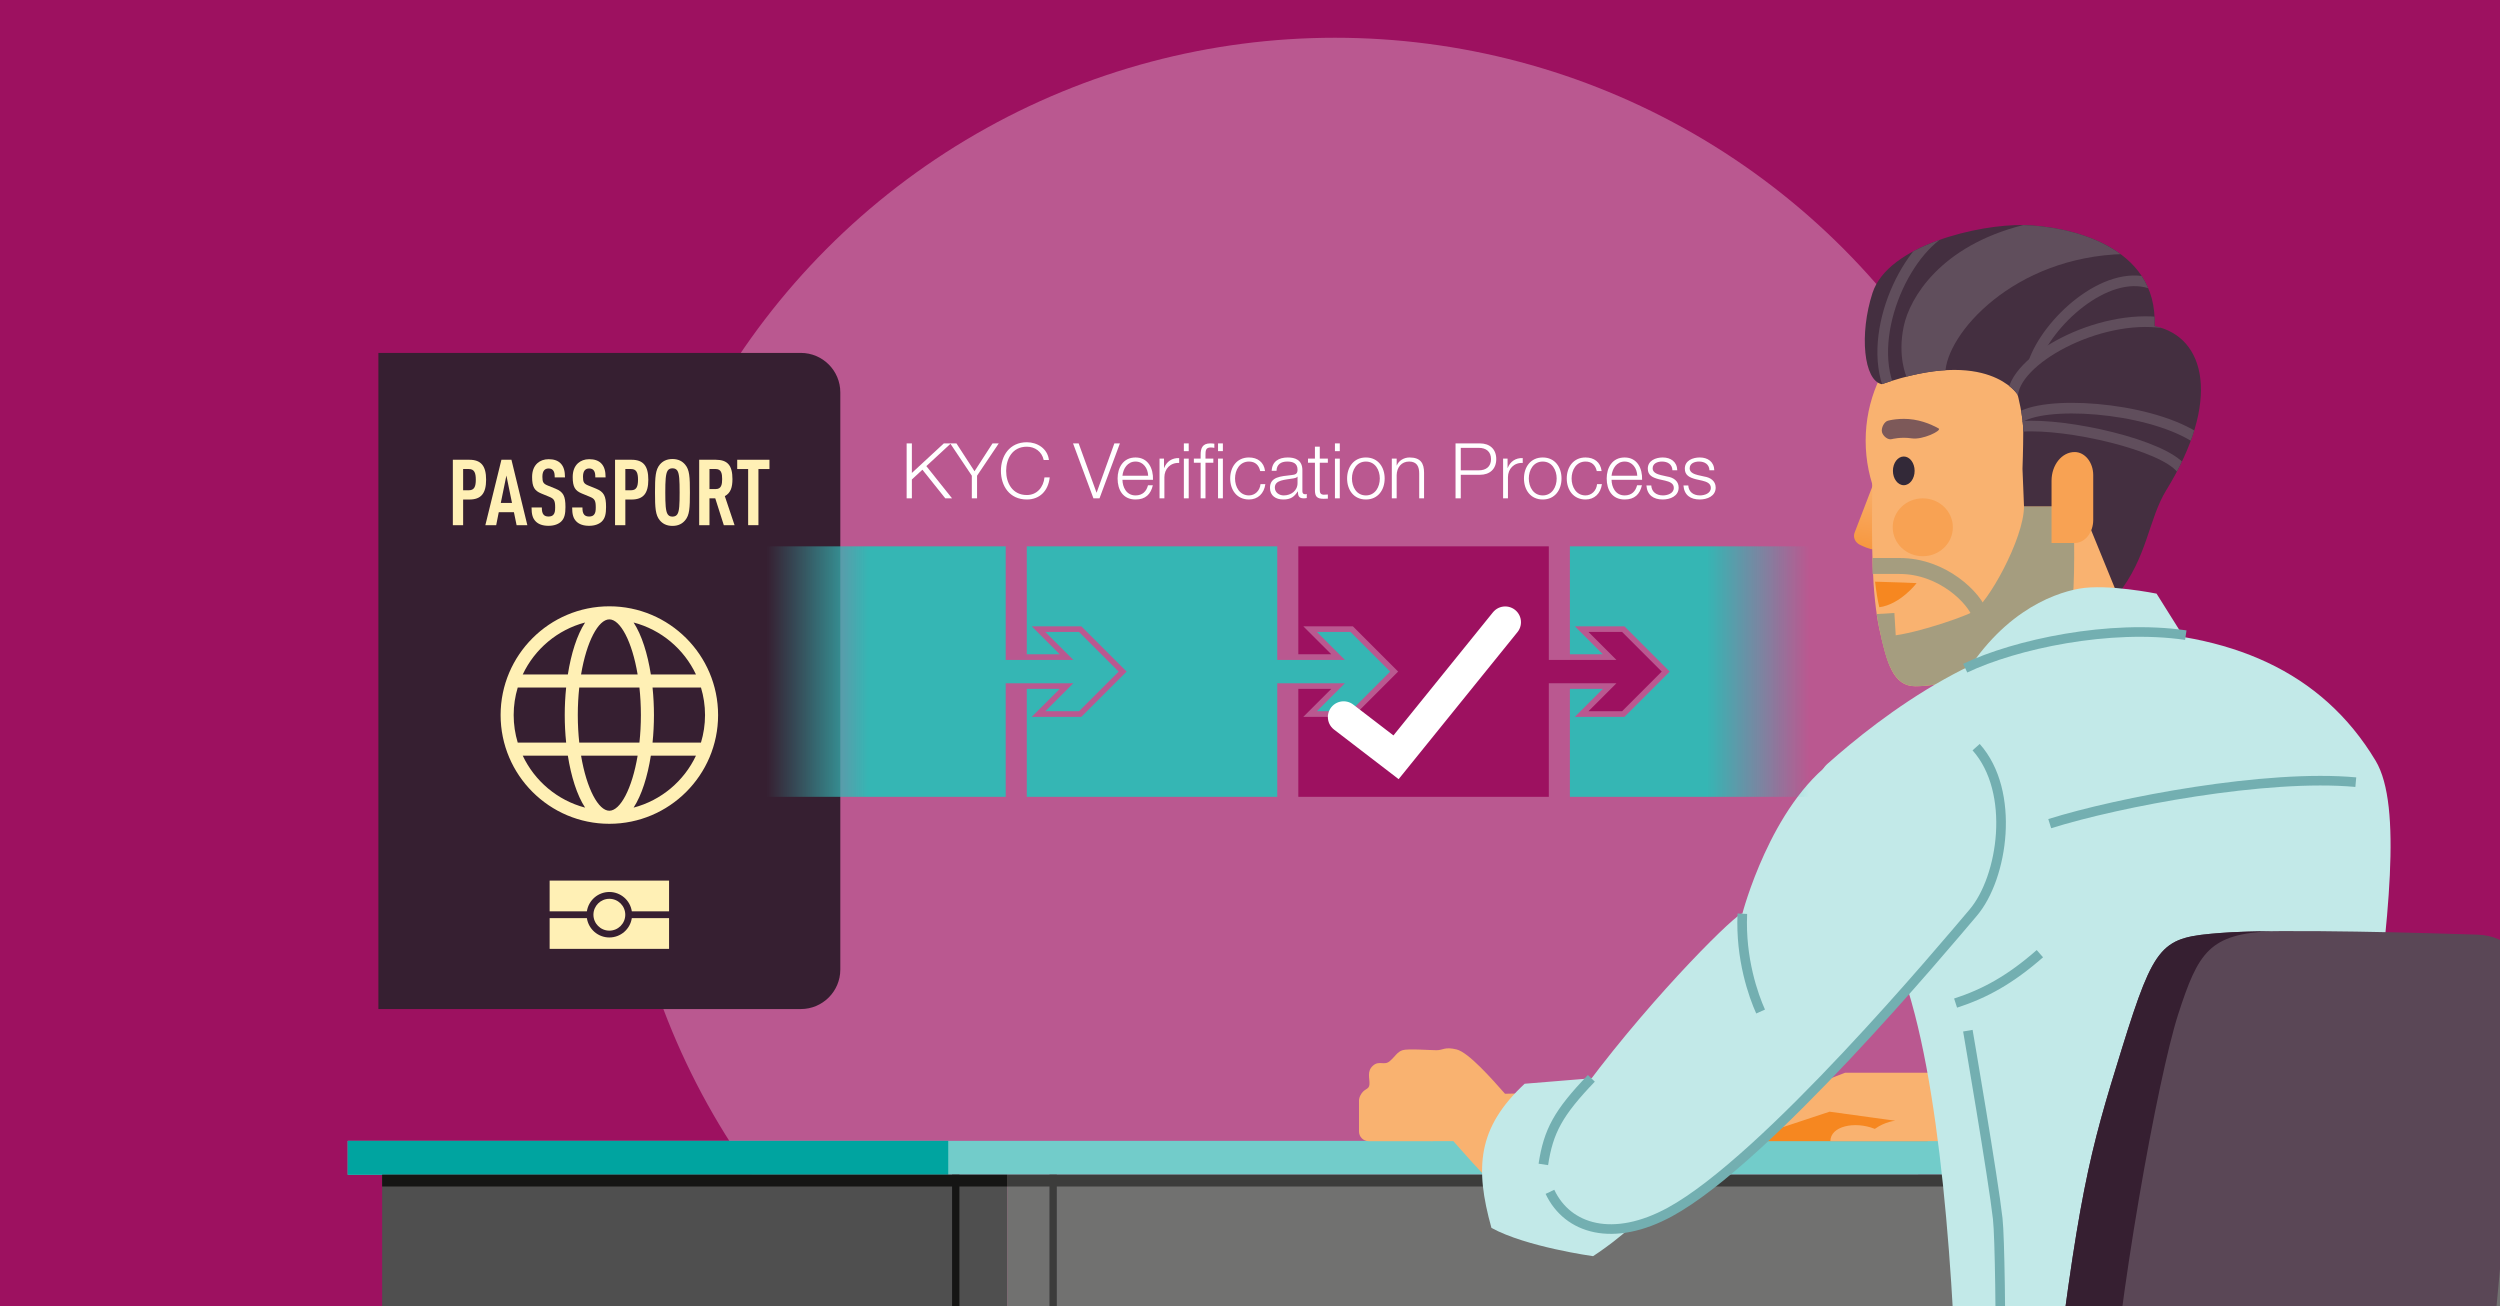 <?xml version="1.0" encoding="UTF-8"?>
<svg xmlns="http://www.w3.org/2000/svg" width="423.333mm" height="221.192mm" xmlns:xlink="http://www.w3.org/1999/xlink" version="1.1" viewBox="0 0 1200 627">
  <rect x="0" y="0" width="1200" height="627" fill="#808080" stroke="none"/>
  <defs>
    <clipPath id="clippath">
      <rect width="1200" height="627" fill="none"/>
    </clipPath>
    <clipPath id="clippath-1">
      <rect width="1200" height="627" fill="none"/>
    </clipPath>
    <linearGradient id="Unbenannter_Verlauf" data-name="Unbenannter Verlauf" x1="-92.007" y1="495.853" x2="-92.007" y2="462.73" gradientTransform="translate(740.687 707.613) rotate(-171.57)" gradientUnits="userSpaceOnUse">
      <stop offset="0" stop-color="#f9b270"/>
      <stop offset="1" stop-color="#f79840"/>
    </linearGradient>
    <clipPath id="clippath-2">
      <path d="M900.024,288.454c.53,4.918,1.2,9.414,2.037,13.276.028.091.028.151.056.241,3.572,16.203,6.54,27.423,17.271,27.423,22.13,0,65.355-16.74,74.321-35.656,4.286-9.042,0-92.995,0-92.995-6.726-74.284-95.723-15.086-95.723,23.414,0,16.263-.168,43.78,2.037,64.297h.001Z" fill="none"/>
    </clipPath>
    <clipPath id="clippath-3">
      <path d="M1034.192,156.534c24.863,5.135,31.867,36.122,5.638,78.712-8.595,13.957-9.015,32.245-23.424,50.206l-17.327-42.406h-27.56l-.724-18.016s.362-9.726.362-17.723c0-7.84-2.704-17.883-2.704-17.883,0,0-14.079-22.941-65.192-5.011-8.665-1.73-10.872-24.014-4.461-43.788,7.477-23.062,51.47-33.038,72.357-32.589,20.887.449,64.766,9.275,63.034,48.498h.001Z" fill="none"/>
    </clipPath>
    <linearGradient id="Unbenannter_Verlauf_2" data-name="Unbenannter Verlauf 2" x1="-506.704" y1="305.53" x2="-452.148" y2="305.53" gradientTransform="translate(367.075 627.89) rotate(-180)" gradientUnits="userSpaceOnUse">
      <stop offset=".1" stop-color="#35b6b4" stop-opacity="0"/>
      <stop offset="1" stop-color="#35b6b4"/>
    </linearGradient>
    <linearGradient id="Unbenannter_Verlauf_3" data-name="Unbenannter Verlauf 3" x1="362.505" y1="305.529" x2="417.061" y2="305.529" gradientTransform="translate(0 627.89) scale(1 -1)" gradientUnits="userSpaceOnUse">
      <stop offset=".1" stop-color="#35b6b4" stop-opacity="0"/>
      <stop offset="1" stop-color="#35b6b4"/>
    </linearGradient>
  </defs>
  <!-- Generator: Adobe Illustrator 28.7.1, SVG Export Plug-In . SVG Version: 1.2.0 Build 142)  -->
  <g>
    <g id="Ebene_1">
      <g>
        <g id="BG">
          <g clip-path="url(#clippath)">
            <g id="BG_green">
              <rect width="1200" height="627" fill="#9d1160"/>
              <circle cx="640.839" cy="362.716" r="344.596" fill="#ba5890"/>
            </g>
          </g>
          <g>
            <path d="M181.626,484.347V169.397h202.758c10.476,0,18.968,8.492,18.968,18.968v277.015c0,10.476-8.492,18.968-18.968,18.968h-202.758Z" fill="#361f31"/>
            <path d="M263.827,422.69v14.74h17.88c.809-5.331,5.389-9.274,10.781-9.281,5.394.004,9.977,3.948,10.786,9.281h17.875v-14.74h-57.323,0ZM292.488,431.425c-4.221,0-7.643,3.422-7.643,7.643h0c0,4.221,3.422,7.643,7.643,7.643s7.643-3.422,7.643-7.643-3.422-7.643-7.643-7.643h0ZM263.827,440.706v14.74h57.323v-14.74h-17.88c-.809,5.331-5.389,9.274-10.781,9.281-5.394-.004-9.977-3.948-10.786-9.281h-17.876Z" fill="#fff0b5"/>
            <path d="M292.486,291.028c-28.78,0-52.194,23.415-52.194,52.2s23.414,52.197,52.194,52.197,52.199-23.415,52.199-52.197-23.417-52.2-52.199-52.2ZM334.063,323.737h-21.659c-1.567-9.95-4.352-18.923-8.28-24.942,13.265,3.477,24.201,12.753,29.939,24.942ZM307.627,343.228c0,4.639-.253,9.065-.703,13.218h-28.878c-.449-4.154-.703-8.58-.703-13.218s.253-9.067.703-13.222h28.878c.449,4.155.703,8.582.703,13.222h0ZM292.486,297.297c5.227,0,10.903,10.513,13.577,26.44h-27.156c2.675-15.927,8.351-26.44,13.579-26.44ZM280.848,298.795c-3.928,6.02-6.713,14.992-8.28,24.942h-21.653c5.736-12.189,16.671-21.464,29.934-24.942h-.001ZM246.562,343.228c0-4.595.686-9.032,1.948-13.222h23.243c-.45,4.355-.678,8.812-.678,13.222s.228,8.864.678,13.218h-23.244c-1.261-4.189-1.947-8.624-1.947-13.218h0ZM250.913,362.716h21.654c1.567,9.95,4.352,18.922,8.28,24.942-13.263-3.478-24.198-12.753-29.934-24.942h0ZM292.486,389.156c-5.228,0-10.904-10.513-13.579-26.44h27.157c-2.674,15.927-8.35,26.44-13.578,26.44ZM304.124,387.658c3.928-6.02,6.713-14.992,8.28-24.942h21.66c-5.737,12.19-16.674,21.465-29.939,24.942h-.001ZM313.219,356.446c.45-4.354.678-8.81.678-13.218s-.228-8.866-.678-13.222h23.249c1.262,4.19,1.948,8.626,1.948,13.222s-.686,9.03-1.948,13.218h-23.249Z" fill="#fff0b5"/>
            <g>
              <path d="M225.257,239.776h-2.954v12.303h-4.939v-31.399h7.893c5.689,0,8.071,2.997,8.071,9.569s-2.382,9.527-8.071,9.527h0ZM225.081,225.134h-2.778v10.188h2.778c2.646,0,3.308-1.898,3.308-5.072s-.661-5.115-3.308-5.115h0Z" fill="#fff0b5"/>
              <path d="M247.964,252.079l-1.278-6.217h-7.277l-1.235,6.217h-5.204l7.717-31.399h4.808l7.629,31.399h-5.16ZM243.069,228.266l-2.689,13.142h5.38l-2.691-13.142h0Z" fill="#fff0b5"/>
              <path d="M269.391,250.316c-1.28,1.234-3.352,2.072-6.13,2.072-2.734,0-4.763-.75-6.086-2.072-1.5-1.5-2.03-3.441-2.03-6.747h4.939c0,1.674.178,2.734.883,3.527.441.487,1.191.839,2.293.839,1.146,0,1.896-.309,2.382-.882.661-.75.837-1.809.837-3.484,0-3.352-.528-4.191-2.954-5.161l-3.748-1.543c-3.176-1.322-4.367-3.043-4.367-7.895,0-2.822.839-5.115,2.558-6.658,1.368-1.191,3.132-1.898,5.382-1.898,2.513,0,4.365.661,5.645,1.898,1.632,1.586,2.204,3.836,2.204,6.836h-4.939c0-1.411-.087-2.513-.75-3.352-.441-.572-1.146-.928-2.204-.928-1.015,0-1.632.355-2.117.882-.574.664-.839,1.72-.839,3.089,0,2.556.398,3.352,2.602,4.234l3.704,1.5c3.75,1.543,4.763,3.527,4.763,8.819,0,3.22-.441,5.382-2.028,6.925h0Z" fill="#fff0b5"/>
              <path d="M288.879,250.316c-1.28,1.234-3.352,2.072-6.13,2.072-2.734,0-4.763-.75-6.086-2.072-1.5-1.5-2.03-3.441-2.03-6.747h4.939c0,1.674.178,2.734.883,3.527.441.487,1.191.839,2.293.839,1.146,0,1.896-.309,2.382-.882.661-.75.837-1.809.837-3.484,0-3.352-.528-4.191-2.954-5.161l-3.748-1.543c-3.176-1.322-4.367-3.043-4.367-7.895,0-2.822.839-5.115,2.558-6.658,1.368-1.191,3.132-1.898,5.382-1.898,2.513,0,4.365.661,5.645,1.898,1.632,1.586,2.204,3.836,2.204,6.836h-4.939c0-1.411-.087-2.513-.75-3.352-.441-.572-1.146-.928-2.204-.928-1.015,0-1.632.355-2.117.882-.574.664-.839,1.72-.839,3.089,0,2.556.398,3.352,2.602,4.234l3.704,1.5c3.75,1.543,4.763,3.527,4.763,8.819,0,3.22-.441,5.382-2.028,6.925h0Z" fill="#fff0b5"/>
              <path d="M303.117,239.776h-2.954v12.303h-4.939v-31.399h7.893c5.689,0,8.071,2.997,8.071,9.569s-2.382,9.527-8.071,9.527ZM302.94,225.134h-2.778v10.188h2.778c2.646,0,3.308-1.898,3.308-5.072s-.661-5.115-3.308-5.115h0Z" fill="#fff0b5"/>
              <path d="M328.866,249.741c-1.28,1.546-3.176,2.691-6.086,2.691s-4.808-1.145-6.086-2.691c-2.074-2.513-2.294-5.908-2.294-13.362s.22-10.849,2.294-13.362c1.278-1.543,3.175-2.691,6.086-2.691s4.806,1.148,6.086,2.691c2.117,2.47,2.293,5.911,2.293,13.362s-.176,10.895-2.293,13.362ZM325.162,225.97c-.442-.704-1.191-1.188-2.382-1.188s-1.896.484-2.337,1.188c-.926,1.5-1.104,4.678-1.104,10.408s.178,8.908,1.104,10.408c.441.707,1.146,1.191,2.337,1.191s1.939-.484,2.382-1.191c.926-1.5,1.058-4.675,1.058-10.408s-.132-8.908-1.058-10.408Z" fill="#fff0b5"/>
              <path d="M347.426,252.079l-4.101-12.879h-2.778v12.879h-4.939v-31.399h7.938c5.734,0,8.027,2.777,8.027,9.26,0,3.882-.794,6.658-3.661,8.204l4.676,13.935h-5.162ZM343.591,225.134h-3.043v9.612h3.043c2.646,0,3.043-2.204,3.043-4.806s-.396-4.806-3.043-4.806Z" fill="#fff0b5"/>
              <path d="M364.049,225.134v26.945h-4.939v-26.945h-5.248v-4.454h15.479v4.454h-5.292Z" fill="#fff0b5"/>
            </g>
          </g>
        </g>
        <g id="Ebene_4">
          <g clip-path="url(#clippath-1)">
            <g>
              <g>
                <g id="Tisch__x26__Screen">
                  <g id="Tisch">
                    <rect x="166.907" y="547.612" width="1076.144" height="16.261" fill="#72ccca"/>
                    <rect x="166.907" y="547.612" width="288.244" height="16.261" fill="#00a4a0"/>
                    <rect x="183.428" y="563.873" width="300.038" height="106.439" fill="#4f4f4f"/>
                    <rect x="483.466" y="563.873" width="751.81" height="106.439" fill="#717170"/>
                    <rect x="483.466" y="563.873" width="751.81" height="5.647" fill="#3c3c3b"/>
                    <rect x="183.428" y="563.873" width="300.038" height="5.647" fill="#151514"/>
                    <rect x="503.744" y="563.873" width="3.523" height="106.439" fill="#3c3c3b"/>
                    <rect x="456.998" y="563.873" width="3.523" height="106.439" fill="#151514"/>
                  </g>
                </g>
                <g id="Hand_re">
                  <path d="M854.845,539.352c5.581,2.919,20.519,1.889,25.327,1.374,9.53,2.146,32.539,4.379,32.539,4.379l3.606-10.388-43.872-9.702-17.6,14.338h0Z" fill="#f68720"/>
                  <rect x="834.047" y="531.224" width="91.215" height="16.534" fill="#f68720"/>
                  <path d="M926.694,514.897h-41.001s-21.855,8.326-27.552,11.201c-4.745,2.395-11.774,6.66-17.652,10.519-3.333,2.188-4.266,4.489-3.971,5.906.673,3.233,3.004,3.887,16.784-.666,11.491-3.797,24.886-8.249,24.886-8.249l31.601,4.345s-4.74.303-9.875,3.904c-9.875-3.904-21.331-1.21-21.331,5.9h86.113v-30.248h-16.195c-7.11,0-9.245-2.612-21.805-2.612h-.002Z" fill="#f9b270"/>
                </g>
                <g>
                  <path d="M890.204,255.693c-.847,2.204.248,4.681,2.584,5.831,1.976.974,4.42,1.969,6.68,2.304,2.259.335,4.887.092,7.061-.267,2.569-.424,4.336-2.476,4.164-4.831l-1.711-23.533c-.165-2.266-2.089-4.165-4.597-4.537h0c-2.508-.372-4.901.888-5.716,3.008l-8.465,22.025h0Z" fill="url(#Unbenannter_Verlauf)"/>
                  <polygon points="1016.406 350.637 1016.406 258.6 948.844 258.6 948.844 403.693 1016.406 350.637" fill="#f9b270"/>
                  <polygon points="948.844 346.019 948.844 283.732 987.219 283.732 948.844 346.019" fill="#f68720"/>
                  <path d="M900.024,288.454c.53,4.918,1.2,9.414,2.037,13.276.028.091.028.151.056.241,3.572,16.203,6.54,27.423,17.271,27.423,22.13,0,65.355-16.74,74.321-35.656,4.286-9.042,0-92.995,0-92.995-6.726-74.284-94.947-15.862-94.947,22.638,0,16.263-.943,44.556,1.262,65.073Z" fill="#f9b270"/>
                  <g clip-path="url(#clippath-2)">
                    <rect x="899.874" y="294.516" width="10.201" height="25.3" transform="translate(-16.919 55.289) rotate(-3.467)" fill="#a59d7f"/>
                  </g>
                  <circle cx="965.318" cy="211.528" r="69.803" fill="#f9b270"/>
                  <path d="M950.54,295.436c-2.555-8.286-18.057-23.764-38.727-23.764h-13.012" fill="none" stroke="#a59d7f" stroke-miterlimit="10" stroke-width="7.662"/>
                  <path d="M903.262,305.257c8.851,1.189,36.491-7.911,43.537-11.484,7.046-3.572,24.72-35.149,24.72-50.727h23.777c.555,22.356.582,46.116-1.587,50.692-8.966,18.916-52.191,35.656-74.321,35.656-9.806,0-13.129-9.384-16.355-23.363.081-.262.143-.509.229-.775h0Z" fill="#a59d7f"/>
                  <path d="M917.639,210.419c-5.194-.803-9.568.359-9.609.37-1.824.514-4.189-1.47-4.674-3.365s.981-4.97,2.815-5.477c.23-.064,5.734-1.561,12.4-.53,6.611,1.022,11.784,4.128,12.002,4.261,1.633.996-7.685,5.552-12.934,4.74h0Z" fill="#7d5959"/>
                  <path d="M919.02,226.008c0,3.804-2.332,6.889-5.209,6.889s-5.209-3.084-5.209-6.889,2.332-6.888,5.209-6.888,5.209,3.084,5.209,6.888Z" fill="#332938"/>
                  <path d="M1034.192,156.534c24.863,5.135,31.867,36.122,5.638,78.712-8.595,13.957-9.015,32.245-23.424,50.206l-17.327-42.406h-27.56l-.724-18.016s.362-9.726.362-17.723c0-7.84-2.704-17.883-2.704-17.883,0,0-14.079-22.941-65.192-5.011-8.665-1.73-10.872-24.014-4.461-43.788,7.477-23.062,51.47-33.038,72.357-32.589,20.887.449,64.766,9.275,63.034,48.498h.001Z" fill="#442f40"/>
                  <g clip-path="url(#clippath-3)">
                    <g>
                      <path d="M1047.068,224.968c-8.827-11.327-54.437-21.879-76.735-20.309" fill="none" stroke="#604e5c" stroke-miterlimit="10" stroke-width="5.108"/>
                      <path d="M968.449,201.056c11.976-9.121,61.207-5.993,84.796,8.523" fill="none" stroke="#604e5c" stroke-miterlimit="10" stroke-width="5.108"/>
                      <path d="M966.041,190.631c-.159-17.728,41.323-40.287,72.534-35.622" fill="none" stroke="#604e5c" stroke-miterlimit="10" stroke-width="5.108"/>
                      <path d="M1032.124,135.961c-21.429-6.982-49.442,18.724-56.048,38.261" fill="none" stroke="#604e5c" stroke-miterlimit="10" stroke-width="5.108"/>
                      <path d="M939.36,108.02c-21.777,5.803-42.799,48.14-33.316,76.309" fill="none" stroke="#604e5c" stroke-miterlimit="10" stroke-width="5.108"/>
                      <path d="M1019.88,121.917c-53.554,1.225-85.909,38.646-86.134,57.4-9.075-.571-18.634,1.475-18.634,1.475,0,0-4.408-9.67-1.301-24.259,2.885-13.547,17.562-38.481,57.348-48.498s51.824-.016,51.824-.016l-3.101,13.898h-.002Z" fill="#604e5c"/>
                    </g>
                  </g>
                  <path d="M995.832,216.976c4.926,0,8.92,4.963,8.92,11.086v21.495c0,6.122-3.993,11.086-8.92,11.086h-11.088v-29.886c0-7.611,4.964-13.781,11.088-13.781h0Z" fill="#f8a253"/>
                  <path d="M900.024,279.201c.53,4.549,1.2,8.707,2.037,12.279,10.158-1.367,17.917-11.583,17.917-11.583,0,0-8.847-.445-19.954-.696h0Z" fill="#f68720"/>
                  <ellipse cx="922.937" cy="253.097" rx="14.434" ry="13.894" fill="#f8a253"/>
                </g>
                <g id="Torso6">
                  <path id="Kragen" d="M938.677,331.636c19.569-36.735,46.005-46.692,59.394-49.095,13.389-2.403,37.079,2.403,37.079,2.403l25.406,40.512-121.879,6.18Z" fill="#c2e9e8"/>
                  <path id="Torso" d="M940.431,723.217c-.752-74.879-5.399-174.776-21.33-236.389-18.397-71.148-56.938-106.847-41.925-120.186,25.068-22.275,79.056-64.678,135.938-63.888,56.881.79,101.122,18.96,127.193,62.411,26.071,43.451-28.999,226.596-7.11,303.566,11.85,41.671,35.711,86.892-35.471,92.722-71.182,5.83-156.503,40.528-157.294-38.237h-.001Z" fill="#c2e9e8"/>
                  <g id="Unterarm">
                    <path d="M652.317,528.374v14.726c0,2.574,2.087,4.661,4.661,4.661h30.702v-18.785l-35.363-.602h0Z" fill="#f9b270"/>
                    <path id="Hand_li" d="M723.414,574.224c-11.121-8.938-24.104-24.784-25.789-26.467h-9.945c-3.878,0-14.833-7.919-20.396-12.302-5.562-4.383-7.754-5.057-10.113-4.72-2.36.337-3.371,2.36-3.371,2.36,0,0-2.697-3.54-.843-7.248s4.214-2.528,4.383-5.394c.169-2.865-1.348-6.237,1.686-8.934s5.394.169,8.091-2.191,3.54-4.383,6.068-5.225,13.148,0,16.35,0,3.877-1.76,9.608-.375c5.731,1.386,16.856,14.028,23.261,21.276,23.767-.843,55.793,3.877,54.95,27.812-.843,23.935-35.903,35.903-53.939,21.407h0Z" fill="#f9b270"/>
                    <path id="Aermel_li" d="M764.67,517.509l-32.836,2.688c-22.659,21.123-24.003,40.271-15.938,69.198,16.706,9.148,48.774,13.565,48.774,13.565,0,0,17.666-11.329,25.155-21.699,7.489-10.369,8.665-61.681-25.155-63.752Z" fill="#c2e9e8"/>
                  </g>
                  <path d="M943.293,320.72c24.138-11.51,69.463-21.205,105.892-15.849" fill="none" stroke="#73afb1" stroke-miterlimit="10" stroke-width="4.613"/>
                  <path d="M983.866,395.352c33.196-10.436,104.214-23.867,146.917-19.917" fill="none" stroke="#73afb1" stroke-miterlimit="10" stroke-width="4.613"/>
                  <path d="M979.142,457.764c-14.22,12.474-26.417,19.169-40.464,23.721" fill="none" stroke="#73afb1" stroke-miterlimit="10" stroke-width="4.613"/>
                  <path d="M944.573,494.728s12.275,71.544,14.337,90.231c2.062,18.687,1.482,153.095,1.482,153.095" fill="none" stroke="#73afb1" stroke-miterlimit="10" stroke-width="4.613"/>
                </g>
                <g id="Oberarm_x5F_li">
                  <path id="Oberarm_li" d="M880.686,364.603c24.151-17.154,47.655-17.555,66.735,3.883,19.08,21.437,14.022,52.75-.287,69.594-14.309,16.845-99.197,118.325-145.442,143.608-27.296,14.923-49.231,8.373-57.72-9.609-8.516-18.038,1.185-29.404,17.626-51.387,33.62-44.955,73.353-83.752,74.727-82.108,0,0,13.485-52.049,44.361-73.98h0Z" fill="#c2e9e8"/>
                  <path id="Oberarm_li-2" d="M948.545,358.628c19.08,21.437,12.897,62.607-1.412,79.452-14.309,16.845-99.197,118.325-145.442,143.608-27.296,14.923-49.231,8.373-57.72-9.609" fill="none" stroke="#73afb1" stroke-miterlimit="10" stroke-width="4.613"/>
                  <path d="M836.324,438.583c-.976,21.756,5.376,39.376,8.762,46.954" fill="none" stroke="#73afb1" stroke-miterlimit="10" stroke-width="4.613"/>
                  <path d="M763.849,517.601c-15.861,16.519-20.622,25.338-23.046,41.319" fill="none" stroke="#73afb1" stroke-miterlimit="10" stroke-width="4.613"/>
                </g>
                <g id="Stuhllehne">
                  <path d="M983.845,687.151c13.678-114.467,18.901-133.099,34.749-184.111,15.848-51.011,19.067-52.992,47.297-55.221s104.531.235,122.902.792c16.294.494,22.812,11.554,22.812,22.812s-17.578,212.515-22.713,242.93c-5.135,30.416-205.047-27.202-205.047-27.202Z" fill="#5a4756"/>
                  <path d="M1012.504,694.981v-7.78c3.522-61.202,23.336-170.396,33.022-200.336,9.687-29.94,14.943-38.579,44.903-39.906h0c-9.759.106-18.317.369-24.539.86-28.23,2.229-31.449,4.21-47.297,55.221-15.848,51.011-21.071,69.644-34.749,184.111,0,0,11.328,3.265,28.66,7.83h0Z" fill="#361f31"/>
                </g>
              </g>
              <g>
                <rect x="753.548" y="262.244" width="120.231" height="120.231" fill="url(#Unbenannter_Verlauf_2)"/>
                <g>
                  <g>
                    <polygon points="759.204 342.73 772.622 329.32 691.87 329.32 691.87 315.4 772.622 315.4 759.204 301.99 779.176 301.99 799.546 322.36 779.176 342.73 759.204 342.73" fill="#9d1160"/>
                    <path d="M778.616,303.34l19.02,19.02-19.02,19.02h-16.15l13.418-13.41h-82.663v-11.219h82.663l-13.418-13.41h16.15M779.735,300.639h-23.794l4.615,4.613,8.803,8.798h-78.84v16.622h78.84l-8.803,8.798-4.615,4.613h23.794l.791-.791,19.02-19.02,1.91-1.91-1.91-1.91-19.02-19.02-.791-.791h0v-.002Z" fill="#ba5890"/>
                  </g>
                  <rect x="623.2" y="262.245" width="120.231" height="120.231" fill="#9d1160"/>
                </g>
                <g>
                  <g>
                    <polygon points="628.855 342.73 642.273 329.32 561.522 329.32 561.522 315.4 642.273 315.4 628.855 301.99 648.828 301.99 669.198 322.36 648.828 342.73 628.855 342.73" fill="#35b6b4"/>
                    <path d="M648.268,303.34l19.02,19.02-19.02,19.02h-16.15l13.418-13.41h-82.663v-11.219h82.663l-13.418-13.41h16.15M649.387,300.639h-23.794l4.615,4.613,8.803,8.798h-78.84v16.622h78.84l-8.803,8.798-4.615,4.613h23.794l.791-.791,19.02-19.02,1.91-1.91-1.91-1.91-19.02-19.02-.791-.791h0v-.002Z" fill="#ba5890"/>
                  </g>
                  <rect x="492.853" y="262.245" width="120.231" height="120.231" fill="#35b6b4"/>
                </g>
                <g>
                  <g>
                    <polygon points="498.508 342.73 511.926 329.32 431.175 329.32 431.175 315.4 511.926 315.4 498.508 301.99 518.48 301.99 538.85 322.36 518.48 342.73 498.508 342.73" fill="#35b6b4"/>
                    <path d="M517.92,303.34l19.02,19.02-19.02,19.02h-16.15l13.418-13.41h-82.663v-11.219h82.663l-13.418-13.41h16.15M519.039,300.639h-23.794l4.615,4.613,8.803,8.798h-78.84v16.622h78.84l-8.803,8.798-4.615,4.613h23.794l.791-.791,19.02-19.02,1.91-1.91-1.91-1.91-19.02-19.02-.791-.791h0v-.002Z" fill="#ba5890"/>
                  </g>
                  <rect x="362.505" y="262.245" width="120.231" height="120.231" fill="url(#Unbenannter_Verlauf_3)"/>
                </g>
                <polyline points="644.941 344.189 670.099 363.5 722.503 298.657" fill="none" stroke="#fff" stroke-linecap="round" stroke-miterlimit="10" stroke-width="15.132"/>
              </g>
            </g>
          </g>
          <g id="Erst">
            <g isolation="isolate">
              <g isolation="isolate">
                <path d="M435.186,212.828h2.512v14.186l15.331-14.186h3.399l-11.785,10.897,12.338,15.479h-3.25l-10.972-13.742-5.061,4.691v9.051h-2.512v-26.376Z" fill="#fff"/>
                <path d="M466.476,228.343l-10.381-15.516h2.993l8.681,13.372,8.644-13.372h2.993l-10.418,15.516v10.86h-2.512v-10.86Z" fill="#fff"/>
                <path d="M500.98,220.807c-.887-4.064-4.249-6.392-8.09-6.392-6.982,0-9.937,5.837-9.937,11.6s2.955,11.6,9.937,11.6c4.876,0,7.979-3.768,8.459-8.459h2.512c-.702,6.465-4.802,10.602-10.972,10.602-8.312,0-12.449-6.538-12.449-13.742s4.137-13.742,12.449-13.742c4.987,0,9.938,2.992,10.602,8.534h-2.512Z" fill="#fff"/>
                <path d="M515.056,212.828h2.697l8.571,23.605h.074l8.497-23.605h2.66l-9.79,26.376h-2.918l-9.79-26.376Z" fill="#fff"/>
                <path d="M538.773,230.3c.037,3.399,1.81,7.5,6.28,7.5,3.399,0,5.246-1.995,5.985-4.877h2.327c-.998,4.322-3.509,6.834-8.312,6.834-6.058,0-8.607-4.654-8.607-10.085,0-5.023,2.549-10.085,8.607-10.085,6.132,0,8.57,5.356,8.386,10.713h-14.666ZM551.111,228.343c-.111-3.51-2.291-6.798-6.059-6.798-3.805,0-5.911,3.325-6.28,6.798h12.338Z" fill="#fff"/>
                <path d="M556.579,220.142h2.143v4.47h.074c1.182-3.066,3.768-4.876,7.204-4.729v2.327c-4.211-.222-7.093,2.882-7.093,6.834v10.159h-2.328v-19.062Z" fill="#fff"/>
                <path d="M568.253,212.828h2.327v3.73h-2.327v-3.73ZM568.253,220.142h2.327v19.062h-2.327v-19.062Z" fill="#fff"/>
                <path d="M576.307,222.1h-3.251v-1.958h3.251v-1.736c-.037-3.288.886-5.578,4.618-5.578.665,0,1.219.037,1.958.147v1.995c-.628-.111-1.146-.185-1.7-.185-2.586,0-2.512,1.625-2.549,3.693v1.663h3.768v1.958h-3.768v17.104h-2.327v-17.104ZM584.655,212.828h2.327v3.73h-2.327v-3.73ZM584.655,220.142h2.327v19.062h-2.327v-19.062Z" fill="#fff"/>
                <path d="M604.899,226.127c-.628-2.845-2.364-4.581-5.394-4.581-4.47,0-6.686,4.063-6.686,8.127s2.216,8.128,6.686,8.128c2.882,0,5.247-2.254,5.542-5.431h2.327c-.628,4.58-3.62,7.388-7.869,7.388-5.836,0-9.014-4.617-9.014-10.085s3.177-10.085,9.014-10.085c4.064,0,7.204,2.18,7.721,6.539h-2.327Z" fill="#fff"/>
                <path d="M610.404,225.979c.222-4.471,3.361-6.392,7.721-6.392,3.361,0,7.019,1.034,7.019,6.133v10.122c0,.887.443,1.403,1.367,1.403.259,0,.554-.074.739-.147v1.958c-.518.11-.887.147-1.515.147-2.364,0-2.734-1.33-2.734-3.325h-.073c-1.626,2.476-3.288,3.879-6.945,3.879-3.51,0-6.391-1.735-6.391-5.578,0-5.356,5.209-5.541,10.232-6.132,1.921-.222,2.992-.48,2.992-2.586,0-3.14-2.253-3.916-4.987-3.916-2.881,0-5.023,1.33-5.098,4.434h-2.327ZM622.816,228.786h-.073c-.296.555-1.33.739-1.958.851-3.953.701-8.866.664-8.866,4.396,0,2.327,2.068,3.769,4.248,3.769,3.547,0,6.687-2.254,6.649-5.985v-3.029Z" fill="#fff"/>
                <path d="M633.493,220.142h3.879v1.958h-3.879v12.855c0,1.515.222,2.401,1.884,2.512.665,0,1.33-.037,1.995-.11v1.994c-.702,0-1.366.074-2.068.074-3.104,0-4.175-1.034-4.138-4.285v-13.04h-3.324v-1.958h3.324v-5.727h2.327v5.727Z" fill="#fff"/>
                <path d="M640.771,212.828h2.327v3.73h-2.327v-3.73ZM640.771,220.142h2.327v19.062h-2.327v-19.062Z" fill="#fff"/>
                <path d="M664.636,229.673c0,5.468-3.178,10.085-9.015,10.085s-9.014-4.617-9.014-10.085,3.178-10.085,9.014-10.085,9.015,4.618,9.015,10.085ZM648.936,229.673c0,4.063,2.216,8.128,6.686,8.128s6.687-4.064,6.687-8.128-2.216-8.127-6.687-8.127-6.686,4.063-6.686,8.127Z" fill="#fff"/>
                <path d="M668.072,220.142h2.327v3.287h.073c.85-2.29,3.399-3.842,6.096-3.842,5.356,0,6.982,2.808,6.982,7.352v12.265h-2.328v-11.896c0-3.287-1.071-5.763-4.839-5.763-3.694,0-5.911,2.808-5.984,6.539v11.119h-2.327v-19.062Z" fill="#fff"/>
                <path d="M698.66,212.828h11.71c4.729,0,7.832,2.771,7.832,7.536s-3.104,7.536-7.832,7.536h-9.198v11.304h-2.512v-26.376ZM701.172,225.758h8.645c3.473,0,5.874-1.773,5.874-5.394s-2.401-5.394-5.874-5.394h-8.645v10.787Z" fill="#fff"/>
                <path d="M721.49,220.142h2.143v4.47h.074c1.183-3.066,3.769-4.876,7.204-4.729v2.327c-4.212-.222-7.093,2.882-7.093,6.834v10.159h-2.328v-19.062Z" fill="#fff"/>
                <path d="M749.529,229.673c0,5.468-3.177,10.085-9.014,10.085s-9.014-4.617-9.014-10.085,3.177-10.085,9.014-10.085,9.014,4.618,9.014,10.085ZM733.829,229.673c0,4.063,2.217,8.128,6.687,8.128s6.687-4.064,6.687-8.128-2.217-8.127-6.687-8.127-6.687,4.063-6.687,8.127Z" fill="#fff"/>
                <path d="M766.449,226.127c-.628-2.845-2.364-4.581-5.394-4.581-4.47,0-6.687,4.063-6.687,8.127s2.217,8.128,6.687,8.128c2.882,0,5.246-2.254,5.541-5.431h2.328c-.628,4.58-3.621,7.388-7.869,7.388-5.837,0-9.014-4.617-9.014-10.085s3.177-10.085,9.014-10.085c4.063,0,7.204,2.18,7.721,6.539h-2.327Z" fill="#fff"/>
                <path d="M773.543,230.3c.037,3.399,1.811,7.5,6.28,7.5,3.398,0,5.246-1.995,5.984-4.877h2.327c-.997,4.322-3.509,6.834-8.312,6.834-6.059,0-8.607-4.654-8.607-10.085,0-5.023,2.549-10.085,8.607-10.085,6.133,0,8.57,5.356,8.386,10.713h-14.666ZM785.882,228.343c-.111-3.51-2.29-6.798-6.059-6.798-3.805,0-5.91,3.325-6.28,6.798h12.339Z" fill="#fff"/>
                <path d="M802.765,225.72c-.111-2.882-2.328-4.175-4.987-4.175-2.069,0-4.507.812-4.507,3.288,0,2.068,2.364,2.808,3.952,3.214l3.104.702c2.66.406,5.431,1.958,5.431,5.282,0,4.138-4.101,5.726-7.647,5.726-4.433,0-7.462-2.068-7.831-6.723h2.327c.185,3.14,2.512,4.766,5.615,4.766,2.18,0,5.208-.961,5.208-3.621,0-2.216-2.068-2.955-4.174-3.472l-2.992-.665c-3.029-.813-5.319-1.848-5.319-5.099,0-3.879,3.805-5.356,7.166-5.356,3.806,0,6.834,1.995,6.982,6.133h-2.327Z" fill="#fff"/>
                <path d="M820.534,225.72c-.111-2.882-2.328-4.175-4.987-4.175-2.069,0-4.507.812-4.507,3.288,0,2.068,2.364,2.808,3.952,3.214l3.104.702c2.66.406,5.431,1.958,5.431,5.282,0,4.138-4.101,5.726-7.647,5.726-4.433,0-7.462-2.068-7.831-6.723h2.327c.185,3.14,2.512,4.766,5.615,4.766,2.18,0,5.208-.961,5.208-3.621,0-2.216-2.068-2.955-4.174-3.472l-2.992-.665c-3.029-.813-5.319-1.848-5.319-5.099,0-3.879,3.805-5.356,7.166-5.356,3.806,0,6.834,1.995,6.982,6.133h-2.327Z" fill="#fff"/>
              </g>
            </g>
          </g>
        </g>
      </g>
    </g>
  </g>
</svg>